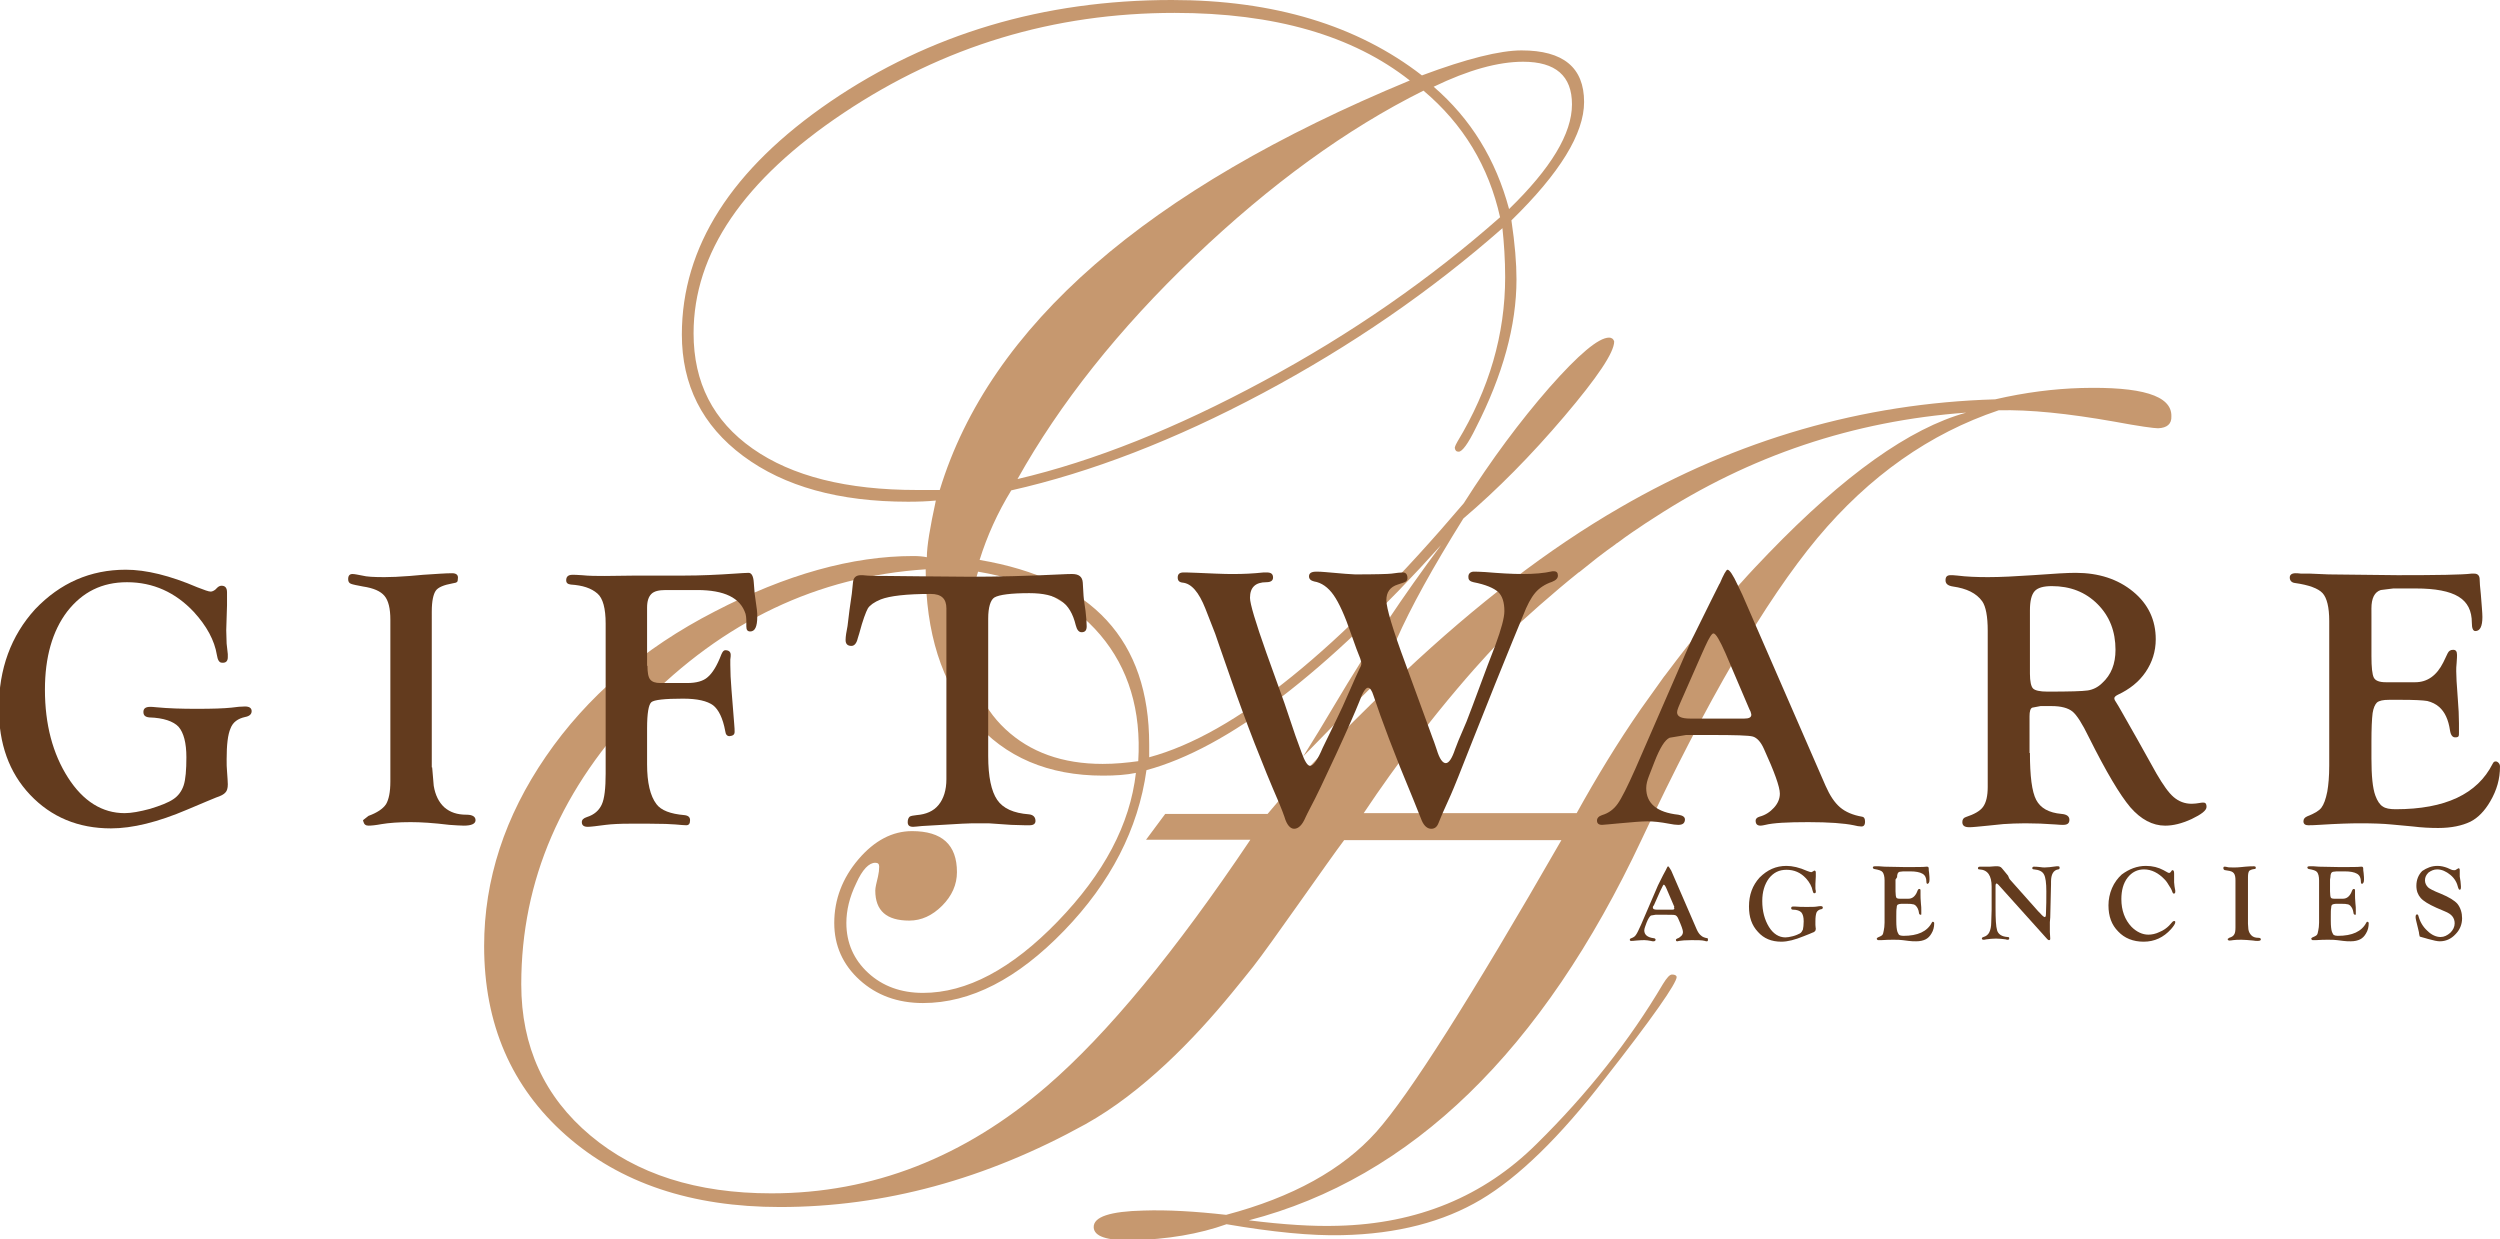 <?xml version="1.0" encoding="UTF-8"?> <!-- Generator: Adobe Illustrator 18.1.1, SVG Export Plug-In . SVG Version: 6.00 Build 0) --> <svg xmlns="http://www.w3.org/2000/svg" xmlns:xlink="http://www.w3.org/1999/xlink" id="Layer_1" x="0px" y="0px" viewBox="0 0 639.8 317.1" xml:space="preserve"> <g> <path fill="#C6986F" d="M532.6,99.3c-6.9,0.2-14.2,1.1-22,2.9c-34,1-66,10.3-96,27.7c-18.2,10.5-36.7,24.7-55.5,42.4 c-1.5,1.5-21.1,19.7-34.7,36h-4.5h-21.7l-4.9,6.6H320c-19.2,28.6-36.5,49.6-52,63c-21.2,18.3-44.7,27.5-70.6,27.5 c-19.1,0-34.5-4.9-46.3-14.8c-11.8-9.9-17.7-22.8-17.7-38.7c0-26.6,10.3-50.4,31-71.7c20.7-21.2,44.9-32.7,72.5-34.5 c0,16.2,4.1,29.1,12.2,38.6c8.1,9.5,19.2,14.2,33.2,14.2c3.2,0,6-0.2,8.4-0.7c-1.5,13.2-8.2,25.8-20,38 c-11.8,12.2-23.3,18.3-34.5,18.3c-5.6,0-10.3-1.7-14-5.1c-3.7-3.4-5.6-7.7-5.6-12.8c0-3.2,0.8-6.6,2.5-10.1 c1.6-3.6,3.3-5.3,4.9-5.3c0.7,0,1,0.3,1,1c0,0.8-0.1,1.6-0.3,2.5c-0.4,1.6-0.7,2.9-0.7,3.6c0,5.2,2.9,7.7,8.7,7.7 c3.1,0,5.9-1.3,8.4-3.8c2.5-2.5,3.8-5.4,3.8-8.6c0-7-3.8-10.5-11.5-10.5c-5,0-9.6,2.4-13.7,7.2c-4.1,4.8-6.2,10.3-6.2,16.3 c0,5.8,2.2,10.7,6.5,14.6c4.3,3.9,9.7,5.9,16.2,5.9c12.2,0,24.2-6.2,36.1-18.5c11.9-12.3,19-26,21.1-41.1 c20.7-5.6,45.9-24.8,75.4-57.6c-9.5,12.7-18.6,26.3-27.2,40.8c-2.7,4.6-5.4,9-8.1,13.3c6.4-6.6,13.9-14.3,20.1-20.3 c1.4-3.7,2.7-6.9,3.8-9.6c3.6-8.2,9.3-18.5,17.1-31c8.7-7.4,17.3-16.1,25.8-26.1c8.5-10,12.8-16.4,12.8-19.2c-0.2-0.7-0.7-1-1.3-1 c-2.7,0-7.8,4.3-15.3,12.8c-7.5,8.6-14.8,18.4-21.9,29.6c-31.8,37.4-58.6,59.1-80.5,65v-3.3c0-26.6-14.5-42.3-43.4-47.2 c1.9-6.1,4.6-12.1,8.1-17.8c20.4-4.6,41.9-12.9,64.4-24.9c22.5-12,43-26.1,61.3-42.2c0.4,3.8,0.7,8,0.7,12.5 c0,14.7-4.1,28.7-12.2,42.1c-0.3,0.5-0.6,1.1-0.7,1.6c0.1,0.7,0.4,1,1,1c0.9,0,2.4-2,4.4-6.1c6.9-13.5,10.4-26.2,10.4-38 c0-4.1-0.4-9.1-1.3-15.1c12.4-12.1,18.6-22.2,18.6-30.3c0-8.8-5.3-13.2-16-13.2c-5.5,0-14,2.1-25.5,6.4C347.4,6.5,326,0,299.9,0 c-32.9,0-62,8.7-87.4,26c-25.3,17.3-38,37.2-38,59.6c0,12.9,5.2,23.3,15.7,31.1c10.5,7.8,24.5,11.7,42.2,11.7 c2.7,0,5.1-0.1,7.1-0.3c-1.5,6.9-2.3,11.7-2.3,14.5c-1-0.2-2.1-0.3-3.5-0.3c-15.6,0-32.5,4.7-50.8,14.2 c-18.3,9.4-32.7,21.8-43.2,37.1c-10.5,15.3-15.8,31.5-15.8,48.5c0,20,7,36.1,20.9,48.4c13.9,12.3,32.2,18.4,54.8,18.4 c26.7,0,52.7-7.1,78.2-21.2c14.7-8.2,27.8-21.8,37.4-33.5v0c0,0,0,0,0,0c2-2.4,3.8-4.7,5.5-6.8c4.2-5.3,19.5-27.4,23.3-32.4h55.6 c-23.2,40.4-39,65.3-47.4,74.7c-8.6,9.6-21.4,16.7-38.4,21.2c-8-0.9-15-1.3-21.1-1.1c-8.6,0.2-12.9,1.6-12.8,4.3 c0.1,2.3,3.3,3.4,9.7,3.3c9.2-0.2,17.3-1.6,24.3-4.1c11.7,2,21.6,3,29.6,2.8c14.1-0.3,25.9-3.4,35.5-9.1c9.6-5.7,20.2-16,31.6-30.8 c12.4-15.8,18.5-24.6,18.5-26.2c-0.1-0.4-0.5-0.6-1.2-0.6c-0.6,0-1.3,0.8-2.3,2.4c-8.5,14.4-19.3,28.1-32.4,41 c-13.5,13.4-30.5,20.4-50.8,20.9c-6.4,0.2-14-0.3-22.8-1.4c41.6-10.8,75.1-43.3,100.6-97.6c16.6-35.4,31.6-61,44.9-77 c13.3-15.9,28.8-26.8,46.4-32.7c7.9-0.2,17.7,0.8,29.6,2.9c6.4,1.2,10.2,1.7,11.2,1.7c2.3-0.1,3.5-1.1,3.4-3.1 C555.8,101.2,548,98.9,532.6,99.3z M281.6,162.5c7.2,8.5,10.5,19.3,9.7,32.3c-2.9,0.4-5.9,0.7-9.1,0.7c-10.3,0-18.6-3-24.9-8.9 c-6.3-5.9-9.5-13.8-9.5-23.5c0-5.6,0.8-11.2,2.5-16.8C264,148.6,274.4,154,281.6,162.5z M389.8,15.8c8.3,0,12.5,3.6,12.5,10.9 c0,7.5-5.4,16.4-16.1,26.8c-3.4-12.7-9.8-23.1-19.3-31.3C375.8,17.9,383.4,15.8,389.8,15.8z M364.3,23.2 c10.2,8.6,16.7,19.4,19.6,32.4c-17.9,15.8-38,29.8-60.5,41.9c-22.4,12.1-43.4,20.5-63,25.1c10.8-19.3,25.8-38.3,45.3-56.9 C325.1,47.2,344.6,33,364.3,23.2z M234.7,125.4c-18,0-32-3.5-42.1-10.6c-10.1-7.1-15.1-16.9-15.1-29.5c0-20.5,12.8-39.3,38.4-56.4 c25.6-17.1,53.8-25.6,84.7-25.6c25.6,0,45.6,5.8,60.2,17.3c-67.4,27.9-107.5,62.8-120.3,104.8H234.7z M452.6,141.6 c-2.4,2.5-4.7,4.9-7,7.5c0,0-0.1,0.1-0.1,0.1c-2.3,2.5-4.5,5.1-6.7,7.6c0,0-0.1,0.1-0.1,0.1c-2.2,2.6-4.3,5.2-6.4,7.9 c0,0-0.1,0.1-0.1,0.1c-2.1,2.7-4.2,5.4-6.2,8.1c0,0,0,0-0.1,0.1c-2,2.8-4,5.6-6,8.4c0,0,0,0,0,0c-5.9,8.5-11.3,17.4-16.4,26.6 c0,0,0,0,0,0h-54.5c17.8-26.7,34.5-43.6,34.5-43.6c7.1-6.7,13.9-12.7,20.5-18c0.1,0,0.1-0.1,0.2-0.1c1.5-1.2,3-2.4,4.5-3.6 c0.1-0.1,0.3-0.2,0.4-0.3c1.4-1.1,2.8-2.1,4.2-3.1c0.2-0.2,0.5-0.4,0.7-0.5c1.3-1,2.6-1.9,3.9-2.8c0.3-0.2,0.6-0.4,0.9-0.6 c1.6-1.1,3.1-2.1,4.7-3.1c24.3-15.8,50.9-24.7,79.7-26.8C488.7,109.6,471.9,121.6,452.6,141.6z"></path> <g> <g> <path fill="#633B1E" d="M32.2,145.8c5.2,0,11.3,1.5,18.3,4.5c1.8,0.7,2.9,1.1,3.4,1.1c0.4,0,0.8-0.2,1.2-0.5l0.5-0.5 c0.3-0.3,0.7-0.5,1.1-0.5c0.9,0,1.4,0.5,1.4,1.7l0,3.3l-0.2,6.4l0.1,3.4c0.1,0.8,0.2,1.7,0.3,2.7c0,0.4,0,0.7,0,0.8 c0,1-0.5,1.5-1.5,1.4c-0.7,0-1.1-0.7-1.3-2c-0.6-3.7-2.6-7.4-5.9-11c-4.7-5-10.4-7.6-17.1-7.6c-6.4,0-11.4,2.5-15.3,7.5 c-3.8,5-5.7,11.7-5.7,20c0,8.9,2,16.4,5.9,22.5c3.9,6.1,8.8,9.1,14.5,9.1c1.7,0,3.9-0.4,6.5-1.1c2.6-0.8,4.7-1.6,6-2.5 c1.2-0.8,2.1-2,2.6-3.5s0.7-4,0.7-7.2c0-3.7-0.7-6.3-2-7.8c-1.3-1.4-3.9-2.3-7.5-2.4c-1-0.1-1.5-0.5-1.5-1.4 c0-0.9,0.6-1.3,1.7-1.3c0.3,0,0.9,0,1.6,0.1c3.1,0.3,6.5,0.4,10.4,0.4c4,0,6.9-0.1,8.8-0.3c1.4-0.2,2.6-0.3,3.5-0.3 c1.1,0,1.7,0.4,1.7,1.2c0,0.8-0.6,1.3-1.7,1.5c-1.8,0.4-3.1,1.3-3.7,2.9c-0.7,1.6-1,4.2-1,7.9c0,1.2,0,2.2,0.1,3.1 c0.1,1.6,0.2,2.6,0.2,3.3c0,1-0.2,1.7-0.6,2.1c-0.4,0.5-1.2,0.9-2.4,1.3c-0.7,0.3-3.2,1.3-7.4,3.1c-7.5,3.2-14,4.8-19.5,4.8 c-8.4,0-15.3-2.9-20.7-8.6c-5.4-5.7-8-13.1-8-22.1c0-10.1,3.1-18.6,9.3-25.4C15.4,149.2,23.1,145.8,32.2,145.8z"></path> <path fill="#633B1E" d="M110.6,196.4l0.4,4.7c0.4,2.4,1.3,4.2,2.7,5.5c1.5,1.3,3.3,1.9,5.7,1.9c1.5,0,2.3,0.5,2.3,1.4 c0,0.9-1,1.4-3,1.4c-0.9,0-2.1-0.1-3.7-0.2c-4.1-0.5-7.3-0.7-9.9-0.7c-3.1,0-5.6,0.2-7.4,0.5c-1.6,0.3-2.7,0.4-3.4,0.4 c-0.7,0-1.1-0.3-1.3-1l-0.1-0.4l1.4-1.1c2.2-0.8,3.7-1.8,4.5-3c0.7-1.2,1.1-3.1,1.1-5.8l0-4.2v-37.2c0-2.9-0.5-4.9-1.5-6.1 c-1-1.2-2.8-2-5.5-2.4c-1.6-0.3-2.6-0.5-3.1-0.7c-0.5-0.2-0.7-0.6-0.7-1.2c0-0.9,0.4-1.3,1.1-1.3c0.6,0,1.4,0.2,2.5,0.4 c1.1,0.3,3,0.4,5.7,0.4c1.7,0,3.9-0.1,6.5-0.3l3.4-0.3c3.2-0.2,5.7-0.4,7.4-0.4c1,0,1.5,0.4,1.5,1.1c0,0.6-0.1,1-0.2,1.1 c-0.2,0.2-0.5,0.3-1.2,0.4c-2.2,0.4-3.7,1-4.3,1.9c-0.6,0.9-1,2.6-1,5.3V196.4z"></path> <path fill="#633B1E" d="M165.7,170.4c0,1.7,0.2,2.9,0.7,3.5c0.5,0.6,1.3,0.9,2.6,0.9l1.8,0l5.1,0c2.3,0,4.1-0.5,5.2-1.5 c1.2-1,2.4-2.9,3.5-5.8c0.3-0.7,0.6-1.1,1-1.1c0.9,0,1.4,0.4,1.4,1.2c0,0.2,0,0.6-0.1,1.2c0,0.4,0,0.9,0,1.4 c0,1.8,0.1,3.9,0.3,6.3l0.7,8.8c0.1,0.9,0.1,1.6,0.1,2c0,0.7-0.4,1-1.3,1.1c-0.6,0-1-0.4-1.1-1.3c-0.6-3.3-1.7-5.5-3.1-6.6 c-1.5-1.1-4-1.7-7.7-1.7c-4.7,0-7.4,0.3-8.1,0.9c-0.7,0.6-1.1,2.8-1.1,6.7l0,3.7v5.5c0,4.7,0.8,8.1,2.4,10.2 c1.2,1.6,3.6,2.5,7.1,2.8c1,0.1,1.5,0.5,1.5,1.3c0,0.9-0.3,1.3-1,1.3c-0.6,0-1.5-0.1-2.7-0.2c-1.1-0.1-3.4-0.2-6.8-0.2H161 c-2.3,0-4.4,0.1-6,0.3c-2.3,0.3-3.8,0.5-4.6,0.5c-1,0-1.5-0.4-1.5-1.2c0-0.6,0.4-1,1.3-1.3c1.9-0.6,3.1-1.7,3.8-3.2 c0.7-1.5,1-4.2,1-7.9v-38.4c0-3.9-0.7-6.5-2.1-7.7c-1.6-1.4-3.8-2.1-6.8-2.3c-0.8-0.1-1.2-0.4-1.2-1.1c0-0.9,0.5-1.4,1.6-1.4 c0.3,0,1.2,0,2.4,0.1c1.9,0.2,3.9,0.2,5.9,0.2l8-0.1l12.3,0c4.2,0,8.5-0.2,12.9-0.5c1.6-0.1,2.8-0.2,3.6-0.2 c0.7,0,1.2,0.8,1.3,2.4c0.2,2,0.2,3.1,0.3,3.4l0.5,3.6c0.1,0.7,0.1,1.3,0.1,1.8c0,2.6-0.6,3.8-1.8,3.8c-0.7,0-1-0.4-1-1.3v-1.6 c0-0.6-0.1-1.2-0.2-1.6c-1.3-4.1-5.4-6.1-12.4-6.1l-6.1,0l-1.9,0c-1.8,0-3,0.3-3.7,1c-0.7,0.7-1.1,1.8-1.1,3.5V170.4z"></path> <path fill="#633B1E" d="M252.9,158.3v35.2c0,5.3,0.8,9,2.3,11.2c1.5,2.2,4.2,3.4,8.1,3.7c1.1,0.1,1.7,0.7,1.7,1.7 c0,0.7-0.5,1.1-1.5,1.1c-0.2,0-0.6,0-1.2,0l-3.5-0.1l-5.8-0.4c-0.5,0-1.1,0-1.9,0c-1.8,0-3.4,0-4.9,0.1l-10.3,0.6 c-1.1,0.1-1.8,0.2-2.2,0.2c-1,0-1.4-0.4-1.4-1.2c0-0.7,0.2-1.1,0.5-1.4c0.3-0.2,0.9-0.3,1.8-0.4c2.4-0.2,4.3-1,5.6-2.6 c1.3-1.6,2-3.8,2-6.6l0-2.2v-41.5c0-2.5-1.3-3.7-4-3.7c-6.2,0-10.5,0.5-12.8,1.4c-1.7,0.7-2.8,1.5-3.3,2.3 c-0.5,0.9-1.3,3-2.2,6.4l-0.4,1.3c-0.3,1.3-0.9,1.9-1.6,1.9c-1,0-1.5-0.5-1.5-1.5c0-0.9,0.2-2.1,0.5-3.6l0.5-4.1l0.6-4.2l0.3-2.9 c0.1-1.2,0.8-1.8,2-1.8c0.3,0,0.8,0,1.6,0.1c1.2,0.1,2.9,0.1,5.2,0.1l9.5,0.1l11.4,0.1c7.3,0,15.1-0.2,23.3-0.6 c1.6-0.1,2.7-0.1,3.1-0.1c1.7,0,2.6,0.7,2.7,2.2l0.2,3.4c0,0.5,0.2,1.8,0.5,3.8c0.2,1.7,0.3,3,0.3,4c0,1-0.4,1.5-1.3,1.5 c-0.7,0-1.2-0.6-1.5-1.8c-0.7-2.9-1.9-5-3.8-6.3c-1.9-1.3-4.5-1.9-8.1-1.9c-4.7,0-7.7,0.4-8.9,1.1 C253.5,153.5,252.9,155.4,252.9,158.3z"></path> <path fill="#633B1E" d="M377,146.3c0.7,0,1.7,0,3.1,0.1c3.6,0.3,6.8,0.5,9.6,0.5c2.9,0,5.4-0.2,7.6-0.7l0.4,0c0.7,0,1,0.4,1,1.1 c0,0.7-0.5,1.2-1.5,1.6c-1.8,0.6-3.3,1.6-4.3,2.8c-1.1,1.3-2.1,3.2-3.1,5.8l-2.8,6.8l-4.3,10.6c-3.2,8-5.2,13-5.9,14.8 c-2.9,7.4-4.7,11.9-5.5,13.7c-1.8,3.9-2.8,6.3-3.1,7.1c-0.4,1.1-1,1.6-1.9,1.6c-1,0-1.8-0.7-2.4-2c-0.2-0.5-0.9-2.3-2.2-5.5 c-4.9-11.7-8.2-20.6-10.2-26.6c-0.4-1.3-0.9-2-1.4-2c-0.6,0-1.4,1.2-2.2,3.5c-1,2.5-3,7.1-6,13.6c-3,6.5-5.2,11.1-6.6,13.7 c-0.6,1.2-1,1.9-1.2,2.4c-0.8,1.9-1.8,2.9-2.9,2.9c-1,0-1.9-1-2.5-3.1c-0.3-0.8-0.7-2-1.4-3.6c-4.2-9.7-8.3-20.2-12.2-31.4 c-2.6-7.5-4-11.4-4.1-11.8l-2.5-6.4c-1.7-4.3-3.6-6.5-5.9-6.7c-0.8-0.1-1.2-0.5-1.2-1.3c0-0.9,0.5-1.3,1.5-1.3 c0.2,0,1.4,0,3.5,0.1l4.7,0.2c1.9,0.1,3.5,0.1,4.8,0.1c2.2,0,4.7-0.1,7.5-0.4l0.8,0c1.1,0,1.6,0.4,1.6,1.3c0,0.8-0.6,1.2-1.7,1.2 c-2.8,0-4.2,1.3-4.2,4c0,1.5,1.4,6.2,4.2,14.1l4.6,12.8l2.8,8.3l1.6,4.4c0.8,2.2,1.5,3.4,2.2,3.4c0.8,0,1.9-1.5,3.2-4.6 c0.1-0.2,1.3-2.7,3.6-7.4c0.8-1.6,2-4.2,3.6-7.9c0.9-2,1.6-3.7,2.3-5.1c0.3-0.5,0.4-0.9,0.4-1.2c0-0.3-0.1-0.7-0.3-1.3 c-0.5-1.2-1.3-3.3-2.3-6.2c-1.6-4.7-3.1-8-4.5-10c-1.4-2-3.1-3.2-5-3.5c-0.8-0.2-1.3-0.6-1.3-1.3c0-0.8,0.6-1.2,1.8-1.2 c0.7,0,1.4,0,2.3,0.1c4.4,0.4,7,0.6,7.7,0.6c5.3,0,8.5-0.1,9.3-0.2c1.4-0.2,2.3-0.3,2.9-0.3c0.8,0,1.2,0.5,1.2,1.5 c0,0.5-0.3,0.9-1,1.1l-1.5,0.5c-1.9,0.6-2.9,1.9-2.9,4c0,2,1.6,7.4,4.9,16.3l4.9,13.4l2,5.5c0.6,1.5,0.9,2.6,1.1,3.1 c0.7,2.3,1.5,3.4,2.3,3.4c0.8,0,1.6-1.2,2.4-3.6c0.2-0.6,1.1-2.9,2.9-7c0.7-1.8,2-5.2,3.8-10.1c0.9-2.5,2.1-5.6,3.6-9.5 c1.5-4.1,2.3-7,2.3-8.7c0-2.2-0.5-3.9-1.6-4.9c-1.1-1-3.2-1.9-6.3-2.5c-0.9-0.2-1.3-0.6-1.3-1.2 C375.7,146.9,376.2,146.4,377,146.3z"></path> <path fill="#633B1E" d="M445.9,152.2l21.3,48.9c1.1,2.5,2.3,4.3,3.7,5.5c1.4,1.2,3.3,2,5.6,2.4c0.6,0.1,0.8,0.5,0.8,1.3 c0,0.9-0.4,1.3-1.1,1.2c-0.4,0-1-0.1-1.8-0.3c-2.4-0.5-6.3-0.8-11.6-0.8c-5.4,0-9,0.2-11,0.7c-0.5,0.1-0.9,0.2-1.2,0.2 c-0.9,0-1.3-0.4-1.3-1.3c0-0.4,0.3-0.8,1-1c1.5-0.4,2.7-1.2,3.7-2.3c1-1.1,1.5-2.3,1.5-3.6c0-1.7-1.4-5.6-4.1-11.5 c-0.8-1.8-1.8-2.8-2.8-3.1c-1-0.3-4.6-0.4-10.8-0.4h-6.3l-4.2,0.7c-1.2,0.5-2.5,2.6-3.9,6.2l-1.4,3.6c-0.4,1-0.7,2.1-0.7,3.1 c0,3.9,2.7,6.2,8.2,6.8c1.2,0.2,1.8,0.6,1.7,1.4c-0.1,0.8-0.6,1.2-1.7,1.2c-0.6,0-1.4-0.1-2.4-0.3c-2.1-0.4-3.9-0.6-5.5-0.6 c-1.5,0-3.8,0.2-7.1,0.5c-2.4,0.2-4,0.4-4.5,0.4c-0.9,0-1.3-0.4-1.3-1.1c0-0.6,0.4-1.1,1.3-1.4c1.7-0.5,3-1.5,4-2.9 c1-1.4,2.5-4.4,4.5-8.9l12.8-29.4c1-2.3,1.7-3.9,2.2-4.8l4.4-8.9l2.2-4.4v0.1c1-2.4,1.7-3.6,2-3.6c0.5,0,1.4,1.3,2.6,3.9 L445.9,152.2z M447.7,181.5l-6.1-14.3c-1.5-3.4-2.5-5.1-3.1-5.1c-0.4,0-1.1,1.1-2.1,3.3l-0.9,2l-5.5,12.5l-0.5,1.2 c-0.2,0.5-0.3,0.9-0.3,1.2c0,1.1,1.1,1.6,3.4,1.6h13.8c1.2,0,1.8-0.3,1.8-1c0-0.2-0.1-0.4-0.2-0.8L447.7,181.5z"></path> <path fill="#633B1E" d="M519.5,192.7c0,5.9,0.5,9.9,1.6,12c1.1,2.1,3.2,3.3,6.5,3.6c1.3,0.1,2,0.6,2,1.5c0,0.9-0.5,1.3-1.6,1.3 c-0.3,0-1,0-1.9-0.1c-2.7-0.2-5.3-0.3-7.8-0.3c-2.1,0-3.9,0.1-5.6,0.2l-3.9,0.4l-3.1,0.3c-0.9,0.1-1.5,0.1-1.8,0.1 c-1.1,0-1.7-0.4-1.7-1.3c0-0.7,0.3-1.1,0.9-1.3c2.1-0.7,3.6-1.5,4.4-2.6c0.8-1.1,1.2-2.8,1.2-5.1v-4.4l0-1.8v-33.8 c0-3.7-0.5-6.2-1.4-7.5c-1.5-2.1-4-3.3-7.5-3.8c-1.3-0.2-1.9-0.7-1.9-1.6c0-0.9,0.4-1.3,1.3-1.3c0.3,0,0.9,0,1.7,0.1 c2.4,0.3,5,0.4,7.9,0.4c3.2,0,7-0.2,11.5-0.5c5.3-0.4,8.9-0.6,10.9-0.6c5.9,0,10.8,1.6,14.7,4.8c3.9,3.2,5.8,7.3,5.8,12.2 c0,3.1-0.9,5.9-2.6,8.4c-1.7,2.5-4.1,4.4-7.1,5.8c-0.6,0.3-0.9,0.6-0.9,0.9c0,0.3,0.2,0.7,0.5,1.1c0.3,0.4,0.7,1.2,1.3,2.2 l4.2,7.4l4.8,8.6c1.7,2.9,3.1,4.9,4.4,6c1.3,1.1,2.8,1.7,4.6,1.7c0.7,0,1.4-0.1,2-0.2c0.4-0.1,0.7-0.1,1-0.1 c0.6,0,0.8,0.4,0.8,1.1c0,0.9-1.3,1.9-3.8,3.1c-2.6,1.2-4.8,1.7-6.8,1.7c-3.2,0-6.2-1.6-8.9-4.7c-2.7-3.2-6.2-9.1-10.6-17.9 c-1.7-3.5-3.1-5.7-4.2-6.6c-1.1-0.9-2.9-1.4-5.3-1.4h-2.9l-2.1,0.4c-0.5,0.2-0.7,1-0.7,2.2V192.7z M519.5,156.2v16.2 c0,2,0.3,3.3,0.8,3.8c0.5,0.5,1.7,0.8,3.7,0.8c5.6,0,9-0.1,10.3-0.3c1.3-0.2,2.6-0.8,3.7-1.9c2.3-2.1,3.4-4.9,3.4-8.5 c0-4.7-1.5-8.6-4.6-11.7c-3.1-3.1-7-4.6-11.7-4.6c-2.1,0-3.6,0.4-4.4,1.3C519.9,152.2,519.5,153.8,519.5,156.2z"></path> <path fill="#633B1E" d="M606.9,157.7v10.2c0,2.9,0.2,4.7,0.6,5.5c0.4,0.8,1.4,1.2,3.1,1.2l1.4,0l2.1,0h4c3.1,0,5.5-1.7,7.2-5.1 l1.1-2.3c0.3-0.6,0.7-0.9,1.4-0.9c0.7,0,1,0.4,1,1.3c0,0.3,0,0.9-0.1,2.1c-0.1,0.8-0.1,1.5-0.1,2.1c0,1,0.1,3.3,0.4,7 c0.2,2.4,0.3,4.5,0.3,6.3l0,2.4c0,0.4,0,0.7-0.1,0.9c-0.1,0.2-0.4,0.3-0.7,0.3c-0.8,0.1-1.3-0.5-1.5-1.8c-0.4-2.7-1.3-4.7-2.8-6 c-0.8-0.7-1.8-1.2-3-1.5c-1.2-0.2-3.4-0.3-6.6-0.3h-3.2c-1.5,0-2.5,0.2-3.1,0.7c-0.5,0.5-0.9,1.4-1.1,2.7c-0.2,1.6-0.3,4-0.3,7.4 v4.2c0,4.4,0.3,7.6,1,9.5c0.5,1.4,1.2,2.4,1.9,2.8c0.7,0.5,1.8,0.7,3.3,0.7c12.7,0,20.9-3.9,24.8-11.6c0.2-0.4,0.4-0.6,0.6-0.6 c0.3-0.1,0.6,0,0.9,0.3c0.3,0.3,0.4,0.6,0.4,1c0,3.1-0.8,6-2.5,8.9c-1.4,2.4-3.1,4.2-5.1,5.2c-2.1,1-4.8,1.6-8.2,1.6 c-2,0-4.2-0.1-6.6-0.4l-5.4-0.5c-2-0.2-4.7-0.3-8.1-0.3c-2.3,0-5.7,0.1-10.4,0.4c-1.3,0.1-2.2,0.1-2.8,0.1c-0.7,0-1.2-0.3-1.2-1 c0-0.6,0.3-1,1-1.3c1.8-0.7,3-1.4,3.6-2.2c0.6-0.8,1.1-2.1,1.5-4.1c0.3-1.7,0.5-3.9,0.5-6.7v-37c0-3.5-0.6-5.9-1.7-7.1 c-1.1-1.2-3.5-2.1-7.1-2.6c-0.8-0.1-1.3-0.6-1.3-1.4c0-0.7,0.5-1.1,1.5-1.1c0.2,0,0.7,0,1.4,0.1c0.6,0,1.3,0,2.3,0l4.7,0.2 l17.7,0.2c10.2,0,16.5-0.1,18.9-0.4c0.2,0,0.5,0,0.7,0c0.9,0,1.4,0.5,1.4,1.5c0,0.7,0.1,2,0.3,3.8c0.2,2.7,0.4,4.7,0.4,5.8 c0,2.4-0.6,3.6-1.8,3.6c-0.6,0-0.9-0.7-0.9-2.1c0-3.1-1.1-5.3-3.4-6.7c-2.3-1.4-5.9-2.1-11-2.1h-5.7l-3.2,0.4 c-1.6,0.5-2.4,2.1-2.4,4.7L606.9,157.7z"></path> </g> </g> <g> <path fill="#633B1E" d="M428,223.5l6.2,14.3c0.3,0.7,0.7,1.3,1.1,1.6c0.4,0.4,1,0.6,1.6,0.7c0.2,0,0.2,0.2,0.2,0.4 c0,0.3-0.1,0.4-0.3,0.4c-0.1,0-0.3,0-0.5-0.1c-0.7-0.2-1.8-0.2-3.4-0.2c-1.6,0-2.6,0.1-3.2,0.2c-0.1,0-0.3,0.1-0.4,0.1 c-0.3,0-0.4-0.1-0.4-0.4c0-0.1,0.1-0.2,0.3-0.3c0.4-0.1,0.8-0.4,1.1-0.7c0.3-0.3,0.4-0.7,0.4-1c0-0.5-0.4-1.6-1.2-3.4 c-0.2-0.5-0.5-0.8-0.8-0.9c-0.3-0.1-1.3-0.1-3.1-0.1h-1.9l-1.2,0.2c-0.3,0.2-0.7,0.8-1.1,1.8l-0.4,1.1c-0.1,0.3-0.2,0.6-0.2,0.9 c0,1.1,0.8,1.8,2.4,2c0.3,0,0.5,0.2,0.5,0.4c0,0.2-0.2,0.4-0.5,0.4c-0.2,0-0.4,0-0.7-0.1c-0.6-0.1-1.1-0.2-1.6-0.2 c-0.4,0-1.1,0-2.1,0.1c-0.7,0.1-1.2,0.1-1.3,0.1c-0.3,0-0.4-0.1-0.4-0.3c0-0.2,0.1-0.3,0.4-0.4c0.5-0.2,0.9-0.4,1.2-0.9 c0.3-0.4,0.7-1.3,1.3-2.6l3.7-8.6c0.3-0.7,0.5-1.2,0.6-1.4l1.3-2.6l0.7-1.3v0c0.3-0.7,0.5-1,0.6-1c0.1,0,0.4,0.4,0.8,1.1 L428,223.5z M428.5,232.1l-1.8-4.2c-0.4-1-0.7-1.5-0.9-1.5c-0.1,0-0.3,0.3-0.6,1l-0.3,0.6l-1.6,3.6l-0.2,0.3 c-0.1,0.1-0.1,0.3-0.1,0.4c0,0.3,0.3,0.5,1,0.5h4c0.3,0,0.5-0.1,0.5-0.3c0,0,0-0.1-0.1-0.2L428.5,232.1z"></path> <path fill="#633B1E" d="M457.2,221.6c1.5,0,3.3,0.4,5.3,1.3c0.5,0.2,0.9,0.3,1,0.3c0.1,0,0.2,0,0.3-0.1l0.2-0.1 c0.1-0.1,0.2-0.1,0.3-0.2c0.3,0,0.4,0.2,0.4,0.5l0,1l-0.1,1.9l0,1c0,0.2,0,0.5,0.1,0.8c0,0.1,0,0.2,0,0.2c0,0.3-0.1,0.4-0.4,0.4 c-0.2,0-0.3-0.2-0.4-0.6c-0.2-1.1-0.8-2.2-1.7-3.2c-1.4-1.5-3-2.2-5-2.2c-1.9,0-3.3,0.7-4.5,2.2c-1.1,1.5-1.7,3.4-1.7,5.8 c0,2.6,0.6,4.8,1.7,6.6c1.1,1.8,2.6,2.7,4.2,2.7c0.5,0,1.1-0.1,1.9-0.3c0.8-0.2,1.4-0.5,1.8-0.7c0.4-0.2,0.6-0.6,0.8-1 c0.1-0.5,0.2-1.2,0.2-2.1c0-1.1-0.2-1.8-0.6-2.3c-0.4-0.4-1.1-0.7-2.2-0.7c-0.3,0-0.4-0.2-0.4-0.4c0-0.3,0.2-0.4,0.5-0.4 c0.1,0,0.3,0,0.5,0c0.9,0.1,1.9,0.1,3,0.1c1.2,0,2,0,2.6-0.1c0.4-0.1,0.8-0.1,1-0.1c0.3,0,0.5,0.1,0.5,0.4c0,0.2-0.2,0.4-0.5,0.4 c-0.5,0.1-0.9,0.4-1.1,0.8c-0.2,0.5-0.3,1.2-0.3,2.3c0,0.3,0,0.6,0,0.9c0,0.5,0.1,0.8,0.1,1c0,0.3-0.1,0.5-0.2,0.6 c-0.1,0.1-0.3,0.3-0.7,0.4c-0.2,0.1-0.9,0.4-2.2,0.9c-2.2,0.9-4.1,1.4-5.7,1.4c-2.5,0-4.5-0.8-6-2.5c-1.6-1.7-2.3-3.8-2.3-6.5 c0-3,0.9-5.4,2.7-7.4C452.3,222.6,454.5,221.6,457.2,221.6z"></path> <path fill="#633B1E" d="M485.1,225.1v3c0,0.8,0.1,1.4,0.2,1.6c0.1,0.2,0.4,0.3,0.9,0.3l0.4,0l0.6,0h1.2c0.9,0,1.6-0.5,2.1-1.5 l0.3-0.7c0.1-0.2,0.2-0.3,0.4-0.3c0.2,0,0.3,0.1,0.3,0.4c0,0.1,0,0.3,0,0.6c0,0.2,0,0.4,0,0.6c0,0.3,0,1,0.1,2.1 c0.1,0.7,0.1,1.3,0.1,1.8l0,0.7c0,0.1,0,0.2,0,0.3c0,0.1-0.1,0.1-0.2,0.1c-0.2,0-0.4-0.2-0.4-0.5c-0.1-0.8-0.4-1.4-0.8-1.8 c-0.2-0.2-0.5-0.4-0.9-0.4c-0.3-0.1-1-0.1-1.9-0.1h-0.9c-0.4,0-0.7,0.1-0.9,0.2c-0.2,0.1-0.3,0.4-0.3,0.8 c-0.1,0.5-0.1,1.2-0.1,2.2v1.2c0,1.3,0.1,2.2,0.3,2.8c0.2,0.4,0.3,0.7,0.5,0.8c0.2,0.1,0.5,0.2,1,0.2c3.7,0,6.1-1.1,7.3-3.4 c0.1-0.1,0.1-0.2,0.2-0.2c0.1,0,0.2,0,0.3,0.1c0.1,0.1,0.1,0.2,0.1,0.3c0,0.9-0.2,1.8-0.7,2.6c-0.4,0.7-0.9,1.2-1.5,1.5 c-0.6,0.3-1.4,0.5-2.4,0.5c-0.6,0-1.2,0-1.9-0.1l-1.6-0.2c-0.6-0.1-1.4-0.1-2.4-0.1c-0.7,0-1.7,0-3,0.1c-0.4,0-0.6,0-0.8,0 c-0.2,0-0.3-0.1-0.4-0.3c0-0.2,0.1-0.3,0.3-0.4c0.5-0.2,0.9-0.4,1.1-0.6c0.2-0.2,0.3-0.6,0.4-1.2c0.1-0.5,0.2-1.1,0.2-2v-10.8 c0-1-0.2-1.7-0.5-2.1c-0.3-0.4-1-0.6-2.1-0.8c-0.2,0-0.4-0.2-0.4-0.4c0-0.2,0.2-0.3,0.5-0.3c0.1,0,0.2,0,0.4,0c0.2,0,0.4,0,0.7,0 l1.4,0.1l5.2,0.1c3,0,4.8,0,5.5-0.1c0.1,0,0.1,0,0.2,0c0.3,0,0.4,0.2,0.4,0.5c0,0.2,0,0.6,0.1,1.1c0.1,0.8,0.1,1.4,0.1,1.7 c0,0.7-0.2,1-0.5,1.1c-0.2,0-0.3-0.2-0.3-0.6c0-0.9-0.3-1.6-1-2c-0.7-0.4-1.7-0.6-3.2-0.6h-1.7l-0.9,0.1c-0.5,0.1-0.7,0.6-0.7,1.4 L485.1,225.1z"></path> <path fill="#633B1E" d="M514.4,225.1l7.2,8.1l0.5,0.5c0.6,0.7,1,1,1.2,1c0.2,0,0.3-0.3,0.3-0.8c0.1-2,0.1-3.9,0.1-5.8 c0-2.1-0.2-3.6-0.6-4.3c-0.4-0.8-1.3-1.2-2.5-1.3c-0.3,0-0.5-0.1-0.5-0.3c0-0.2,0.1-0.4,0.4-0.4c0.3,0,0.9,0,1.6,0.1 c0.5,0.1,0.9,0.1,1.2,0.1c0.6,0,1.6-0.1,3-0.3c0.2,0,0.3,0,0.4,0c0.3,0,0.4,0.1,0.4,0.4c0,0.2-0.1,0.4-0.4,0.4 c-1.2,0.2-1.8,1.3-1.8,3.1v0.7l-0.2,8.5l-0.1,1.2l0,1.5l0,1l0.1,1.7c0,0.3-0.1,0.4-0.3,0.4c-0.2,0-0.3-0.1-0.5-0.3l-12.4-13.8 c-0.2-0.2-0.4-0.4-0.5-0.4c-0.2,0-0.3,0.2-0.3,0.6l0,0.4v5.3c0,2.8,0.1,4.7,0.4,5.7c0.3,1,1.2,1.6,2.7,1.7c0.3,0,0.4,0.1,0.4,0.3 c0,0.3-0.1,0.4-0.4,0.4c-0.1,0-0.3,0-0.5-0.1c-0.8-0.1-1.6-0.2-2.5-0.2c-0.9,0-1.7,0.1-2.5,0.2c-0.3,0.1-0.6,0.1-0.7,0.1 c-0.2,0-0.4-0.1-0.4-0.3c0-0.2,0.1-0.3,0.4-0.4c0.7-0.2,1.2-0.6,1.5-1.2c0.3-0.6,0.5-1.5,0.5-2.6l0.1-3.2v-5.9 c0-2.8-1-4.3-3.1-4.4c-0.3,0-0.4-0.1-0.4-0.3c0-0.3,0.2-0.4,0.5-0.4l0.9,0l0.6,0c0.7,0,1.5,0,2.3-0.1c0.3,0,0.6,0,0.8,0 c0.3,0,0.5,0.1,0.7,0.2c0.2,0.1,0.5,0.5,1,1.1l0.9,1.1C514.1,224.7,514.3,225,514.4,225.1z"></path> <path fill="#633B1E" d="M549.2,221.6c1.7,0,3.2,0.4,4.5,1.1l0.9,0.5c0.2,0.1,0.3,0.2,0.5,0.2c0.2,0,0.3-0.1,0.4-0.2l0.3-0.4 c0-0.1,0.1-0.1,0.2-0.1c0.3,0,0.4,0.3,0.4,0.9l0,1v1.2l0.1,1l0.1,0.6c0.1,0.3,0.1,0.6,0.1,0.8c0,0.3-0.1,0.5-0.4,0.5 c-0.1,0-0.2-0.1-0.3-0.3c-0.1-0.3-0.3-0.9-0.8-1.6c-0.4-0.7-0.8-1.3-1.2-1.7c-1.6-1.7-3.4-2.6-5.3-2.6c-1.7,0-3.1,0.7-4.2,2.1 c-1.1,1.4-1.6,3.3-1.6,5.5c0,2.9,0.9,5.3,2.6,7.1c1.3,1.3,2.8,2,4.3,2c0.9,0,1.9-0.2,2.9-0.7c1-0.4,1.8-1,2.4-1.6l0.9-1 c0.1-0.1,0.3-0.2,0.4-0.2c0.2,0,0.3,0.1,0.3,0.3c0,0.4-0.4,1-1.1,1.8c-1.9,2.1-4.2,3.2-7,3.2c-2.7,0-4.9-0.9-6.5-2.6 c-1.7-1.7-2.5-3.9-2.5-6.7c0-1.5,0.3-3,0.9-4.4c0.6-1.4,1.5-2.6,2.5-3.5C544.9,222.4,546.9,221.6,549.2,221.6z"></path> <path fill="#633B1E" d="M575.3,236.4l0.1,1.4c0.1,0.7,0.4,1.2,0.8,1.6c0.4,0.4,1,0.6,1.7,0.6c0.4,0,0.7,0.1,0.7,0.4 c0,0.3-0.3,0.4-0.9,0.4c-0.3,0-0.6,0-1.1-0.1c-1.2-0.1-2.1-0.2-2.9-0.2c-0.9,0-1.6,0-2.2,0.1c-0.5,0.1-0.8,0.1-1,0.1 c-0.2,0-0.3-0.1-0.4-0.3l0-0.1l0.4-0.3c0.7-0.2,1.1-0.5,1.3-0.9c0.2-0.3,0.3-0.9,0.3-1.7l0-1.2v-10.9c0-0.8-0.1-1.4-0.4-1.8 c-0.3-0.4-0.8-0.6-1.6-0.7c-0.5-0.1-0.8-0.1-0.9-0.2c-0.1-0.1-0.2-0.2-0.2-0.4c0-0.3,0.1-0.4,0.3-0.4c0.2,0,0.4,0,0.7,0.1 c0.3,0.1,0.9,0.1,1.7,0.1c0.5,0,1.1,0,1.9-0.1l1-0.1c0.9-0.1,1.7-0.1,2.2-0.1c0.3,0,0.5,0.1,0.5,0.3c0,0.2,0,0.3-0.1,0.3 c0,0.1-0.2,0.1-0.3,0.1c-0.7,0.1-1.1,0.3-1.3,0.5c-0.2,0.3-0.3,0.8-0.3,1.6V236.4z"></path> <path fill="#633B1E" d="M596.3,225.1v3c0,0.8,0.1,1.4,0.2,1.6c0.1,0.2,0.4,0.3,0.9,0.3l0.4,0l0.6,0h1.2c0.9,0,1.6-0.5,2.1-1.5 l0.3-0.7c0.1-0.2,0.2-0.3,0.4-0.3c0.2,0,0.3,0.1,0.3,0.4c0,0.1,0,0.3,0,0.6c0,0.2,0,0.4,0,0.6c0,0.3,0,1,0.1,2.1 c0.1,0.7,0.1,1.3,0.1,1.8l0,0.7c0,0.1,0,0.2,0,0.3c0,0.1-0.1,0.1-0.2,0.1c-0.2,0-0.4-0.2-0.4-0.5c-0.1-0.8-0.4-1.4-0.8-1.8 c-0.2-0.2-0.5-0.4-0.9-0.4c-0.3-0.1-1-0.1-1.9-0.1h-0.9c-0.4,0-0.7,0.1-0.9,0.2c-0.2,0.1-0.3,0.4-0.3,0.8 c-0.1,0.5-0.1,1.2-0.1,2.2v1.2c0,1.3,0.1,2.2,0.3,2.8c0.2,0.4,0.3,0.7,0.5,0.8c0.2,0.1,0.5,0.2,1,0.2c3.7,0,6.1-1.1,7.3-3.4 c0.1-0.1,0.1-0.2,0.2-0.2c0.1,0,0.2,0,0.3,0.1c0.1,0.1,0.1,0.2,0.1,0.3c0,0.9-0.2,1.8-0.7,2.6c-0.4,0.7-0.9,1.2-1.5,1.5 c-0.6,0.3-1.4,0.5-2.4,0.5c-0.6,0-1.2,0-1.9-0.1l-1.6-0.2c-0.6-0.1-1.4-0.1-2.4-0.1c-0.7,0-1.7,0-3,0.1c-0.4,0-0.6,0-0.8,0 c-0.2,0-0.3-0.1-0.4-0.3c0-0.2,0.1-0.3,0.3-0.4c0.5-0.2,0.9-0.4,1.1-0.6c0.2-0.2,0.3-0.6,0.4-1.2c0.1-0.5,0.2-1.1,0.2-2v-10.8 c0-1-0.2-1.7-0.5-2.1c-0.3-0.4-1-0.6-2.1-0.8c-0.2,0-0.4-0.2-0.4-0.4c0-0.2,0.2-0.3,0.5-0.3c0.1,0,0.2,0,0.4,0c0.2,0,0.4,0,0.7,0 l1.4,0.1l5.2,0.1c3,0,4.8,0,5.5-0.1c0.1,0,0.1,0,0.2,0c0.3,0,0.4,0.2,0.4,0.5c0,0.2,0,0.6,0.1,1.1c0.1,0.8,0.1,1.4,0.1,1.7 c0,0.7-0.2,1-0.5,1.1c-0.2,0-0.3-0.2-0.3-0.6c0-0.9-0.3-1.6-1-2c-0.7-0.4-1.7-0.6-3.2-0.6H598l-0.9,0.1c-0.5,0.1-0.7,0.6-0.7,1.4 L596.3,225.1z"></path> <path fill="#633B1E" d="M623.8,221.6c0.9,0,1.7,0.2,2.5,0.5l0.9,0.4c0.4,0.2,0.7,0.2,0.9,0.2c0.1,0,0.3,0,0.4-0.1l0.5-0.3 c0.1,0,0.1-0.1,0.2-0.1c0.2,0,0.3,0.2,0.3,0.5l0,1.1c0,0.2,0,0.3,0,0.5l0.2,1.3l0.1,1.2c0,0.1,0,0.2,0,0.3c0,0.4-0.1,0.6-0.3,0.6 c-0.2,0-0.3-0.2-0.4-0.5c-0.3-1.3-0.9-2.4-2-3.3c-1.1-0.9-2.2-1.4-3.4-1.4c-0.8,0-1.5,0.3-2.2,0.8c-0.6,0.6-0.9,1.2-0.9,2 c0,0.7,0.3,1.3,0.8,1.8c0.3,0.3,1.4,0.9,3.2,1.6c2.2,0.9,3.6,1.8,4.3,2.6c0.8,1,1.2,2.3,1.2,3.7c0,1.6-0.6,3-1.7,4.1 c-1.1,1.2-2.5,1.8-4,1.8c-0.6,0-1.6-0.2-3-0.6c-0.6-0.2-1.1-0.3-1.4-0.4c-0.4-0.1-0.7-0.2-0.7-0.2c-0.1-0.1-0.1-0.3-0.2-0.7 c0-0.4-0.2-1-0.4-1.9c-0.3-1.2-0.5-2-0.5-2.4c0-0.4,0.1-0.7,0.4-0.7c0.1,0,0.2,0.1,0.3,0.3c0.4,1.6,1.2,2.9,2.3,3.9 c1.1,1.1,2.3,1.6,3.4,1.6c0.9,0,1.7-0.4,2.5-1.1c0.7-0.7,1.1-1.5,1.1-2.4c0-0.7-0.2-1.3-0.6-1.8c-0.4-0.5-1-0.9-2-1.3l-2.1-0.9 c-2-0.9-3.3-1.7-4-2.5c-0.7-0.8-1.1-1.8-1.1-3.1c0-1.5,0.5-2.8,1.5-3.8C621.1,222.1,622.3,221.6,623.8,221.6z"></path> </g> </g> </svg> 